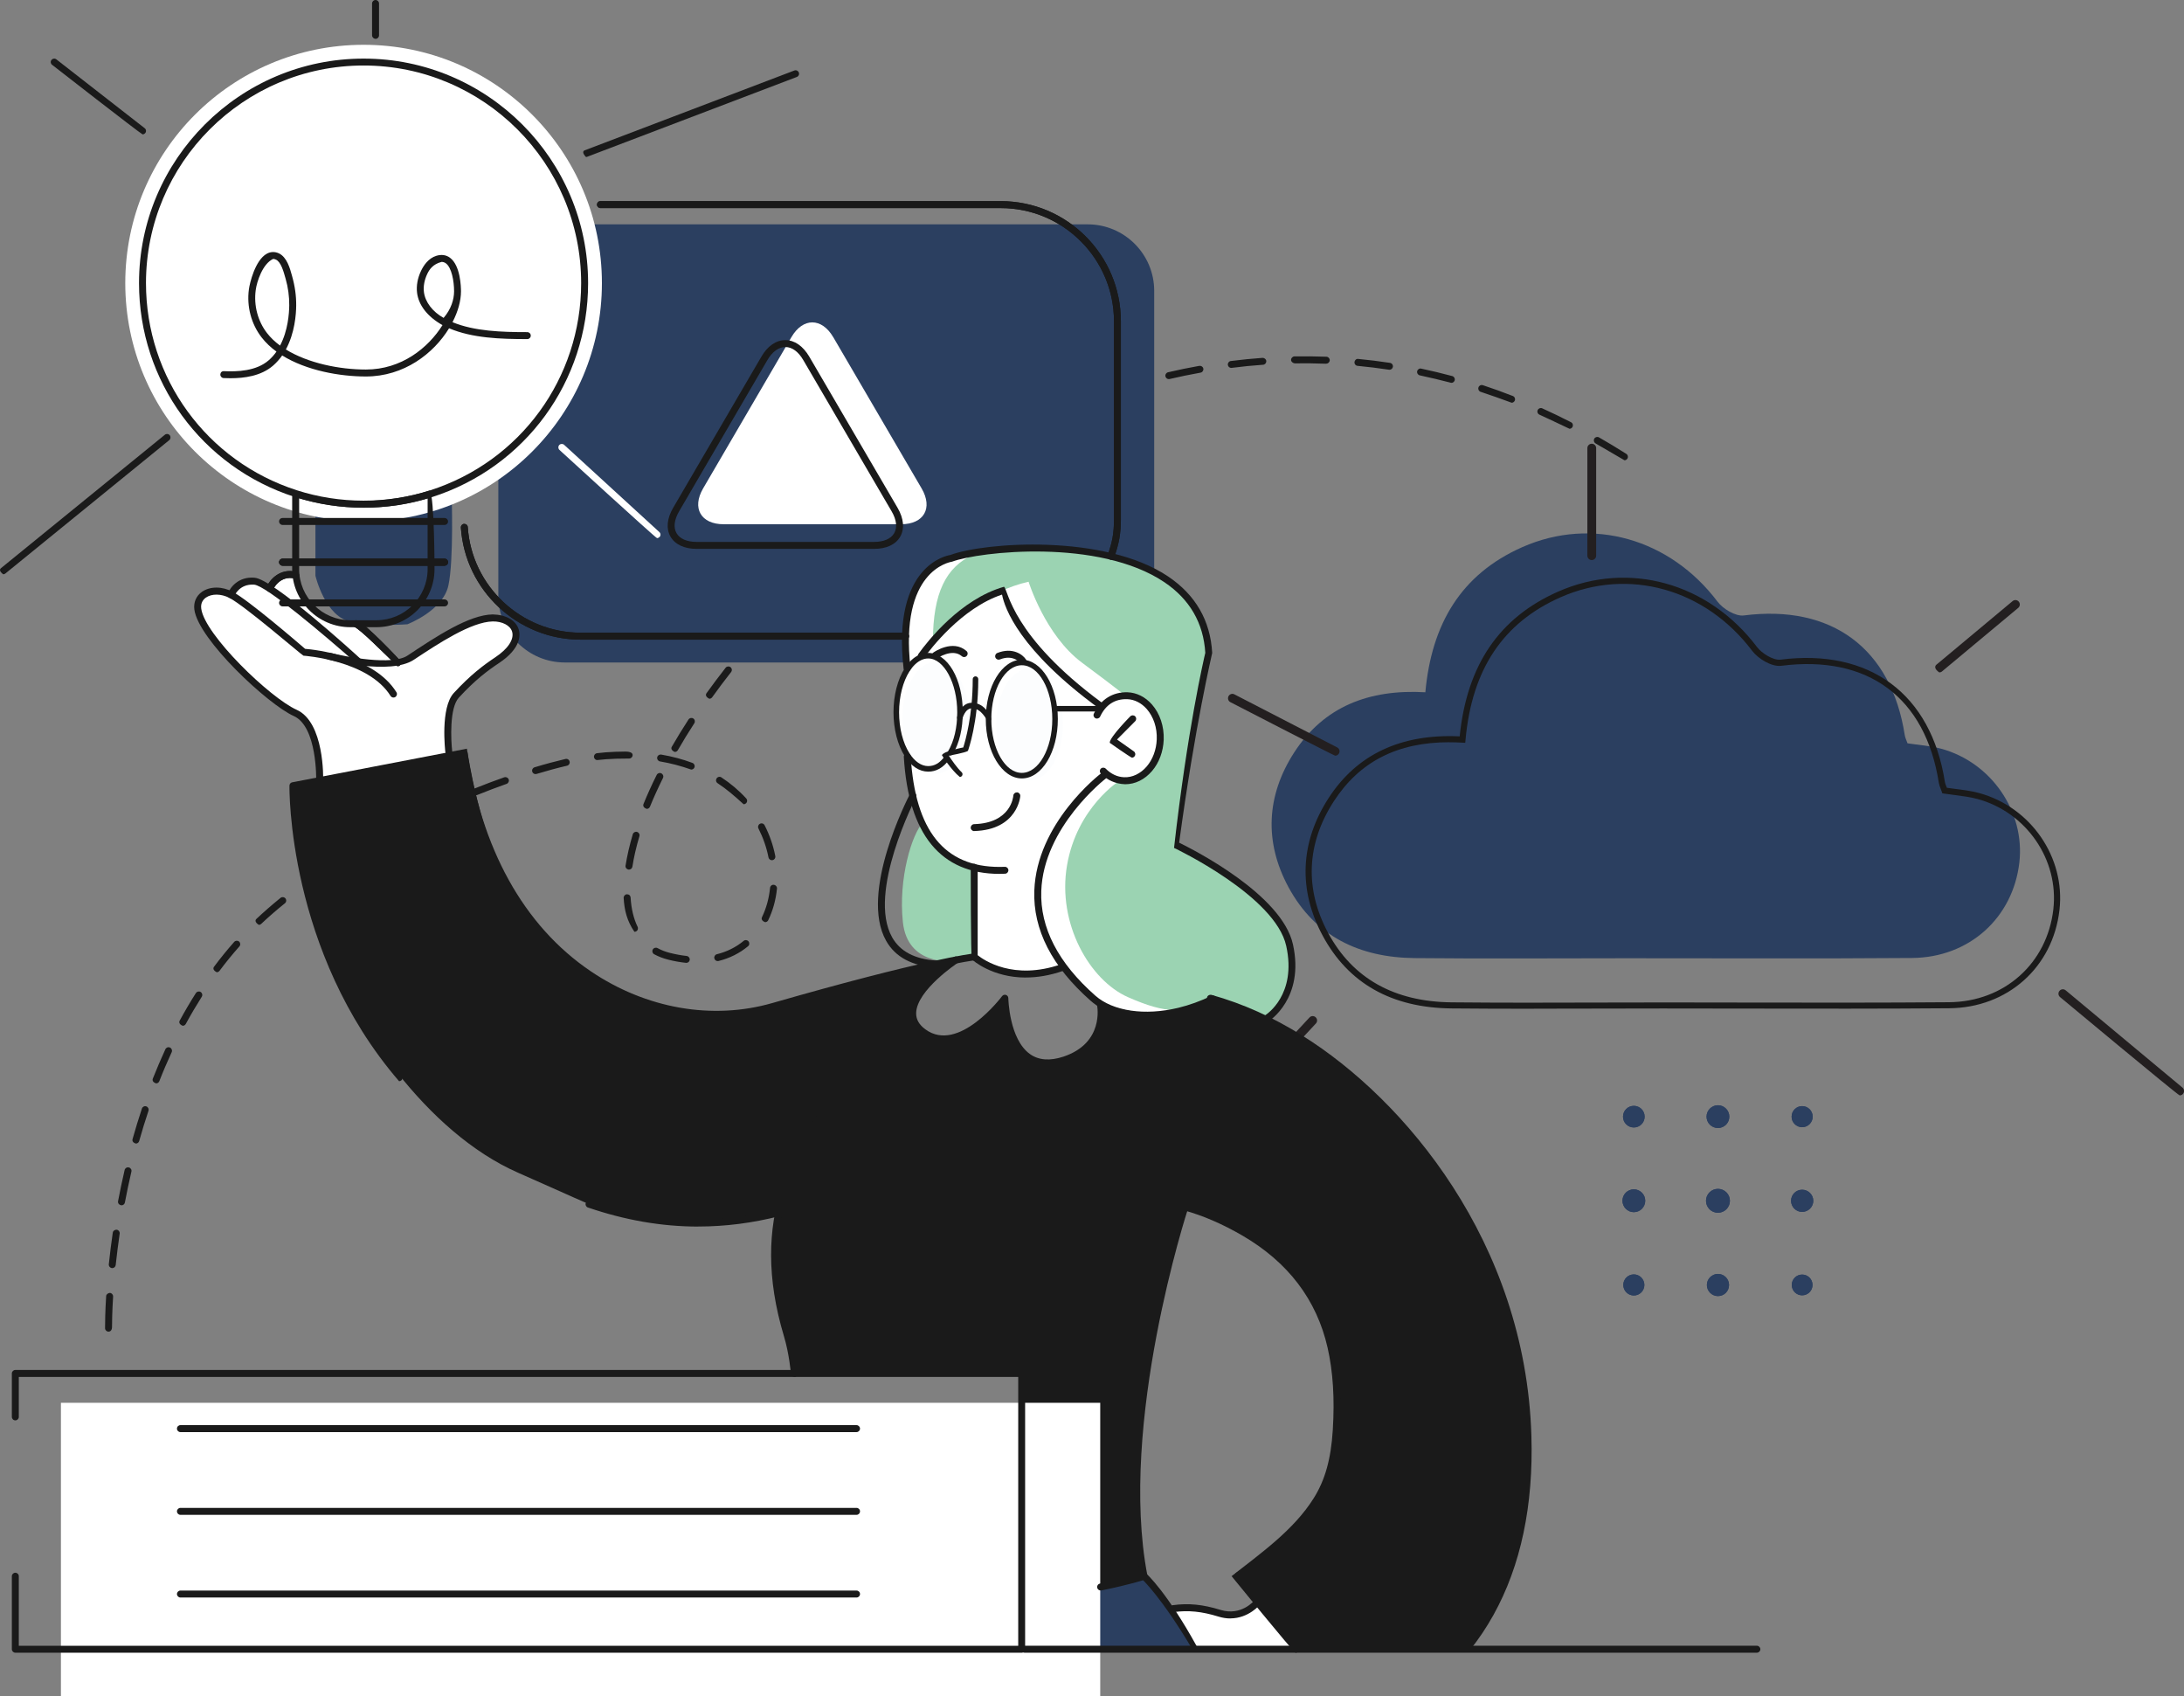 <?xml version="1.0" encoding="UTF-8"?>
<svg id="Layer_2" data-name="Layer 2" xmlns="http://www.w3.org/2000/svg" viewBox="0 0 401.85 312">
  <rect x="0" y="0" width="401.85" height="312" fill="#808080" stroke="none"/>
  <defs>
    <style>
      .cls-1 {
        fill: #fff;
      }

      .cls-2 {
        fill: #9bd3b2;
      }

      .cls-3 {
        fill: #231f20;
      }

      .cls-4 {
        fill: #1a1a1a;
      }

      .cls-5 {
        fill: #2b3f60;
      }

      .cls-6 {
        fill: #f4f9fd;
        opacity: .2;
      }
    </style>
  </defs>
  <g id="Colored">
    <g id="Woman_Idea" data-name="Woman Idea">
      <g>
        <path class="cls-5" d="m262.26,127.36c1.14-12.51,6.51-21.7,17.84-26.71,12.88-5.69,27.21-1.51,35.91,10.02,1.02,1.35,3.33,2.74,4.84,2.55,16.13-2.06,27.12,5.99,29.62,22.01.07.47.3.91.51,1.51,2.08.32,4.2.45,6.21,1,9.23,2.52,15.42,11.59,14.37,20.89-1.16,10.18-9.19,17.52-19.75,17.6-17.55.14-35.11.04-52.66.05-12.96,0-25.92.1-38.88-.03-10.06-.1-18.28-3.95-23.2-13.06-4.5-8.34-4.05-16.87,1.06-24.77,5.48-8.47,13.81-11.67,24.15-11.07Z"/>
        <path class="cls-4" d="m282.25,185.57c-5.05,0-10.14-.01-15.18-.06-11-.11-18.97-4.6-23.69-13.36-4.55-8.44-4.18-17.21,1.08-25.34,5.2-8.03,13.3-11.85,24.12-11.35,1.33-13.12,7.26-21.84,18.12-26.63,12.97-5.72,27.66-1.63,36.58,10.19.9,1.19,3.02,2.49,4.32,2.33,16.42-2.09,27.72,6.31,30.25,22.48.04.25.14.52.27.83.03.08.07.17.1.26.54.08,1.09.15,1.63.22,1.42.18,2.9.36,4.31.75,9.52,2.6,15.88,11.84,14.78,21.49-1.2,10.57-9.56,18.02-20.31,18.1-12.35.1-24.9.08-37.05.06-5.21,0-10.42-.02-15.62-.02-3.9,0-7.81,0-11.71.02-3.95,0-7.97.02-12,.02Zm-15.58-49.03c-9.56,0-16.53,3.57-21.26,10.88-5.03,7.77-5.39,16.14-1.04,24.2,4.51,8.37,12.16,12.66,22.71,12.77,9.05.09,18.26.07,27.16.04,4.15,0,8.3-.02,12.46-.02,4.96,0,9.92,0,14.87.02,12.14.02,24.69.04,37.04-.06,10.17-.08,18.06-7.12,19.2-17.11,1.04-9.11-4.96-17.83-13.96-20.28-1.34-.36-2.77-.54-4.15-.72-.67-.08-1.33-.17-1.99-.27l-.33-.05-.11-.32c-.07-.2-.14-.37-.2-.54-.14-.36-.27-.7-.33-1.06-2.46-15.73-13.03-23.58-29-21.54-1.76.22-4.23-1.28-5.36-2.77-8.6-11.4-22.76-15.35-35.23-9.84-10.6,4.68-16.32,13.26-17.5,26.24l-.05.54-.54-.03c-.81-.05-1.61-.07-2.39-.07Z"/>
        <path class="cls-3" d="m245.67,139.02c-.37-.09-19.28-9.85-19.28-9.85-.4-.2-.55-.69-.35-1.09.2-.39.69-.56,1.08-.35l18.91,9.76c.4.2.56.69.35,1.09-.14.28-.42.44-.72.44Z"/>
        <path class="cls-3" d="m356.82,123.7c-.91-.63-.86-1.15-.52-1.43l14.01-11.69c.34-.29.85-.25,1.14.1.29.34.24.86-.1,1.14l-14.02,11.69c-.15.13-.34.19-.52.19Z"/>
        <path class="cls-3" d="m401.04,201.5c-.52-.19-22-18.08-22-18.08-.34-.28-.39-.8-.1-1.14.29-.35.8-.39,1.14-.1l21.49,17.9c.34.28.39.8.1,1.14-.16.19-.39.29-.62.29Z"/>
        <path class="cls-3" d="m292.88,103.03c-.45,0-.81-.36-.81-.81v-19.78c0-.45.36-.81.81-.81s.81.36.81.81v19.78c0,.45-.36.81-.81.81Z"/>
        <path class="cls-3" d="m235.14,195.41c-.88-.52-.9-1.03-.59-1.36l6.39-6.87c.3-.33.82-.35,1.14-.04.33.3.35.82.04,1.14l-6.39,6.87c-.16.17-.37.26-.59.26Z"/>
      </g>
      <path class="cls-4" d="m19.97,244.97c-.35,0-.64-.28-.64-.64,0-.97.02-2.96.2-5.89.02-.35.34-.56.68-.6.35.02.62.33.6.68-.18,2.9-.2,4.85-.2,5.56,0,.61-.28.89-.64.89Zm.69-11.68c-.42-.04-.67-.36-.64-.71.2-1.94.45-3.9.73-5.82.05-.35.39-.57.73-.54.35.05.59.38.54.72-.28,1.91-.52,3.85-.73,5.77-.04.33-.31.57-.63.57Zm1.69-11.56c-.47-.08-.69-.41-.63-.75.37-1.93.77-3.86,1.21-5.74.08-.34.41-.56.77-.48.34.08.56.42.48.76-.43,1.87-.84,3.78-1.2,5.69-.06.31-.33.52-.63.52Zm2.65-11.37c-.51-.12-.71-.47-.61-.81.53-1.88,1.11-3.77,1.72-5.62.11-.33.48-.52.81-.4.33.11.51.47.4.81-.61,1.82-1.18,3.69-1.71,5.56-.08.28-.33.47-.61.47Zm3.71-11.07c-.56-.17-.72-.54-.59-.87.73-1.83,1.5-3.65,2.31-5.4.15-.32.52-.47.85-.31.32.15.46.53.31.85-.8,1.73-1.57,3.52-2.28,5.34-.1.25-.34.4-.59.4Zm4.91-10.59c-.61-.24-.73-.63-.56-.94.94-1.73,1.94-3.44,2.98-5.07.19-.3.59-.39.88-.2.3.19.39.58.2.88-1.02,1.61-2.01,3.29-2.94,5-.12.21-.33.33-.56.33Zm6.27-9.84c-.67-.34-.72-.74-.51-1.02,1.18-1.58,2.43-3.12,3.71-4.57.24-.26.64-.29.9-.06.26.24.29.64.05.9-1.26,1.42-2.49,2.93-3.65,4.48-.13.17-.32.26-.51.26Zm86.38-1.73c-1.12-.12-2.21-.31-3.31-.59-.94-.24-1.81-.57-2.6-1-.31-.17-.42-.56-.25-.87.17-.31.56-.42.87-.26.69.38,1.47.68,2.3.89,1.04.26,2.07.45,3.06.56.35.04.6.35.57.7-.03.33-.31.57-.63.57Zm5.79-.33c-.29,0-.55-.19-.62-.49-.09-.34.12-.69.46-.77,1.85-.46,3.51-1.28,4.92-2.45.27-.23.67-.19.9.08.22.27.19.68-.08.9-1.56,1.29-3.39,2.21-5.42,2.71-.05.01-.11.02-.15.02Zm-15.32-5.37c-1.38-2.01-1.86-3.99-1.99-6.24-.02-.35.25-.66.6-.68.4,0,.66.25.68.6.12,2.08.56,3.9,1.29,5.39.15.32.02.7-.3.85-.09.04-.18.06-.28.06Zm-69.12-1.29c-.71-.46-.7-.86-.44-1.1,1.35-1.27,2.84-2.57,4.44-3.87.28-.22.68-.17.9.1.22.27.18.68-.1.9-1.58,1.27-3.05,2.55-4.37,3.8-.12.11-.28.17-.44.17Zm93.16-.5c-.6-.22-.73-.6-.58-.91.79-1.64,1.29-3.45,1.49-5.39.03-.35.34-.63.7-.57.35.04.61.35.57.7-.21,2.08-.75,4.04-1.61,5.81-.11.23-.34.36-.58.36Zm-84.1-6.86c-.73-.56-.66-.95-.37-1.16,1.54-1.09,3.17-2.19,4.87-3.28.3-.19.69-.11.88.19.19.3.1.69-.19.88-1.68,1.07-3.3,2.16-4.82,3.24-.11.08-.24.12-.37.12Zm59.05-2.8c-.45-.06-.69-.39-.63-.74.29-1.82.73-3.76,1.33-5.77.1-.34.46-.53.79-.43.34.1.53.45.43.79-.58,1.95-1.02,3.84-1.29,5.6-.05.31-.32.54-.63.54Zm26.3-1.74c-.3,0-.57-.21-.63-.51-.36-1.84-.99-3.63-1.85-5.33-.16-.31-.04-.7.28-.86.31-.17.7-.04.86.28.92,1.8,1.58,3.7,1.96,5.66.07.35-.16.68-.5.75-.04,0-.08.01-.12.01Zm-75.51-1.75c-.73-.62-.62-1.01-.32-1.19,1.63-.94,3.36-1.9,5.13-2.84.31-.16.7-.05.86.27.16.31.04.7-.26.86-1.76.94-3.47,1.88-5.09,2.82-.1.06-.21.09-.32.09Zm10.32-5.47c-.73-.68-.6-1.06-.28-1.21,1.78-.86,3.56-1.69,5.32-2.47.32-.13.7,0,.84.33.14.32,0,.7-.32.84-1.75.78-3.52,1.59-5.28,2.45-.09.04-.18.06-.28.06Zm42.15-2.23c-.57-.18-.72-.55-.59-.88.71-1.75,1.53-3.56,2.43-5.36.16-.31.54-.45.86-.28.32.16.45.54.29.86-.88,1.78-1.69,3.55-2.39,5.27-.1.25-.34.4-.59.4Zm17.83-.84c-1.73-1.59-3.18-2.82-4.78-3.87-.3-.19-.38-.59-.18-.89.19-.3.6-.38.88-.18,1.69,1.11,3.23,2.41,4.56,3.87.24.26.22.66-.04.9-.12.11-.28.17-.43.17Zm-49.29-1.66c-.72-.73-.56-1.1-.24-1.23,1.88-.75,3.72-1.45,5.49-2.07.33-.11.7.06.82.39.12.33-.06.7-.39.82-1.75.62-3.58,1.31-5.44,2.06-.08.03-.16.04-.24.04Zm11.01-3.89c-.28,0-.53-.18-.61-.45-.1-.34.09-.69.43-.8,1.98-.6,3.89-1.11,5.68-1.53.35-.09.69.13.77.48.08.34-.13.68-.48.76-1.77.41-3.65.92-5.6,1.51-.06.02-.12.03-.18.03Zm28.64-.83c-1.93-.68-3.79-1.17-5.74-1.5-.35-.06-.58-.39-.52-.74.06-.35.39-.57.74-.52,2.03.35,3.96.86,5.74,1.53.33.12.5.49.38.82-.1.26-.34.41-.6.41Zm-17.26-1.74c-.32,0-.59-.24-.63-.56-.04-.35.21-.67.56-.71.54-.07,1.05-.12,1.55-.16,1.24-.09,2.45-.14,3.6-.14,1.12,0,1.4.3,1.4.65,0,.35-.29.63-.64.63-1.87,0-3.04.04-4.26.13-.48.03-.97.08-1.49.14-.03,0-.05,0-.08,0Zm14.24-1.5c-.62-.26-.73-.65-.55-.96.95-1.65,1.99-3.34,3.07-5.01.19-.29.58-.38.88-.19.3.19.38.59.19.88-1.07,1.65-2.09,3.31-3.03,4.95-.12.21-.33.32-.55.32Zm6.35-9.79c-.66-.33-.72-.72-.52-1.01,1.1-1.54,2.29-3.11,3.52-4.69.22-.28.62-.32.9-.11.28.22.33.62.11.9-1.22,1.56-2.4,3.12-3.49,4.65-.13.17-.32.26-.52.26Zm7.21-9.18c-.68-.38-.71-.79-.49-1.05,1.26-1.47,2.56-2.95,3.89-4.39.24-.26.64-.27.9-.04.26.24.28.64.04.9-1.31,1.43-2.61,2.89-3.86,4.35-.13.15-.31.22-.49.22Zm7.9-8.6c-.7-.43-.7-.84-.45-1.09,1.35-1.37,2.75-2.73,4.18-4.1.26-.24.66-.23.9.03.24.26.23.66-.02.9-1.43,1.35-2.81,2.71-4.16,4.07-.13.13-.29.19-.45.19Zm8.48-8.03c-.71-.48-.69-.88-.42-1.12,1.44-1.28,2.93-2.55,4.44-3.81.27-.23.67-.19.9.08.23.27.19.67-.08.9-1.51,1.26-2.98,2.52-4.42,3.79-.12.11-.27.16-.42.16Zm8.98-7.46c-.72-.52-.67-.93-.39-1.14,1.52-1.19,3.08-2.36,4.67-3.53.28-.22.69-.15.89.14.21.29.15.69-.14.89-1.58,1.16-3.13,2.33-4.64,3.5-.12.09-.26.14-.39.14Zm9.42-6.89c-.73-.57-.65-.97-.36-1.17,1.59-1.08,3.25-2.14,4.94-3.17.29-.19.7-.09.88.21.19.3.09.69-.21.88-1.67,1.02-3.32,2.08-4.89,3.14-.11.07-.24.11-.36.11Zm126.4-3.71c-2-1.15-3.68-2.16-5.32-3.1-.3-.17-.41-.56-.24-.87.17-.31.57-.41.87-.24,1.66.95,3.35,1.97,5.02,3.03.3.19.39.58.2.88-.12.19-.33.3-.54.3Zm-116.43-2.36c-.73-.64-.62-1.03-.31-1.2,1.72-.94,3.47-1.86,5.2-2.71.32-.15.7-.03.86.29.16.32.03.7-.29.86-1.72.85-3.45,1.75-5.15,2.68-.1.06-.2.08-.31.08Zm106.3-3.44c-2.04-.96-3.8-1.81-5.52-2.59-.32-.14-.47-.52-.32-.84.15-.32.52-.47.84-.32,1.74.79,3.52,1.64,5.29,2.55.32.16.44.54.28.86-.11.22-.34.35-.57.35Zm-95.83-1.73c-.73-.7-.58-1.08-.26-1.22,1.79-.79,3.62-1.54,5.43-2.24.32-.12.69.04.83.37.13.33-.04.7-.37.83-1.79.69-3.6,1.44-5.37,2.22-.09.04-.17.05-.26.05Zm85.19-3.06c-2.06-.75-3.9-1.41-5.69-2-.34-.11-.52-.47-.41-.81.11-.33.46-.53.81-.41,1.81.6,3.67,1.26,5.52,1.99.33.13.49.5.36.83-.1.25-.34.41-.59.41Zm-74.3-1.16c-.27,0-.51-.17-.61-.43-.11-.34.07-.7.4-.81,1.89-.63,3.77-1.22,5.6-1.73.36-.11.69.1.79.44.09.34-.1.69-.44.79-1.82.51-3.68,1.08-5.55,1.71-.07.02-.13.03-.2.03Zm63.22-2.49c-2.04-.52-3.93-.98-5.81-1.38-.34-.07-.56-.41-.49-.75.07-.34.42-.58.75-.49,1.89.4,3.81.86,5.71,1.37.34.09.54.44.45.78-.08.28-.33.47-.62.47Zm-51.99-.69c-.29,0-.55-.2-.62-.49-.08-.34.14-.69.48-.77,1.9-.44,3.83-.84,5.75-1.18.34-.05.68.17.74.51.06.35-.17.68-.51.74-1.89.34-3.81.73-5.69,1.17-.05,0-.1.02-.14.02Zm40.58-1.72c-2-.3-3.94-.54-5.85-.72-.35-.03-.6-.34-.57-.7.04-.35.34-.63.7-.57,1.93.18,3.9.43,5.83.72.35.05.59.38.54.73-.05.31-.32.54-.63.54Zm-29.09-.34c-.32,0-.59-.24-.63-.56-.04-.35.2-.67.55-.71,1.96-.25,3.92-.44,5.84-.58.33,0,.66.24.68.59.02.35-.24.66-.59.68-1.89.13-3.84.32-5.77.57-.03,0-.05,0-.08,0Zm17.47-.77c-1.98-.08-3.9-.09-5.82-.07-.32-.06-.64-.28-.65-.63,0-.35.28-.64.63-.65,1.94-.03,3.89-.01,5.87.06.35.01.63.31.62.66-.02.34-.3.61-.64.61Z"/>
      <path class="cls-5" d="m103.92,41.27h96.21c6.75,0,12.24,5.48,12.24,12.24v56.12c0,6.75-5.48,12.24-12.24,12.24h-96.2c-6.75,0-12.24-5.48-12.24-12.24v-56.12c0-6.75,5.48-12.24,12.24-12.24Z"/>
      <path class="cls-5" d="m58.04,90.96v14.95s1.77,7.68,6.7,8.53c4.93.84,10.22.4,10.22.4,0,0,6.52-2.47,7.54-7.12,1.02-4.66.6-16.81.6-16.81l-25.06-.32v.38Z"/>
      <path class="cls-1" d="m215.24,295.94s1.89-.43,4.17-.13c2.28.3,8.63,3.75,11.94-1.03l6.85,8.42h-18.55l-4.41-7.26Z"/>
      <path class="cls-1" d="m203.34,142.43s1.91,1.64,5.09,1.13c3.17-.51,5.31-4.57,5.05-8.08-.25-3.51-2.56-7.74-6.05-7.5-3.49.24-5.06,1.81-5.06,1.81,0,0-15.49-10.9-17.77-21.25,0,0-9.35,3.18-14.89,11.82l-2.81,2.58s-4.21,7.89,0,15.89c0,0-.5,17.34,12.35,20.92l-.22,16.29s6.04,5.58,16.4,1.95c0,0-5.16-8.15-4.34-15.92,1.17-11.13,12.25-19.66,12.25-19.66Z"/>
      <path class="cls-1" d="m72.99,121.77l-6.97-7.03s-6.67.9-9.28-3.61-2.35-5.32-2.35-5.32c0,0-3.63-.49-4.58,2.06-.21.39-2.72-1.77-4.48-.86-1.76.91-2.82,2.41-2.82,2.41,0,0-2.89-1.52-4.9-.09-2,1.42-1.2,4.64,1.26,7.7,2.46,3.06,8.31,9.56,12.72,12.48l2.29,1.43s2.97,1.1,3.79,4.59c.82,3.49.92,7.77.92,7.77l24.27-4.34s-.92-4.75-.15-8.14c.77-3.39,4.92-6.7,7.22-8.3,2.3-1.61,5.97-4,4.47-7.33-1.5-3.34-7.88-.44-12.06,1.53-4.18,1.97-7.89,5.7-9.35,5.06Z"/>
      <path class="cls-5" d="m188.48,294.07s19.09-2.52,22-4.11c0,0,6.53,7.61,9.16,13.23l-31.16.2v-9.32Z"/>
      <path class="cls-1" d="m169.34,120.71s7.9-10.56,15.26-12.16c0,0,2.74,9.25,9.53,14.3,6.79,5.05,8.24,6.95,8.24,6.95,0,0,2.39-2.16,4.68-1.82,2.3.35,7.43,2.51,6.18,9.13-1.25,6.63-5.02,6.61-6.18,6.46-1.16-.16-3.4-1.13-3.4-1.13,0,0-10.44,6.97-12.27,17.69-1.84,10.72,4.18,21.16,11.22,24.25,7.04,3.1,15.37,2.22,20.12-.74l10.51,4.03s3.94-5.72,4.25-11.08c.31-5.36-4.68-11.26-8.38-13.34-3.7-2.08-12.72-6.63-12.93-7.61-.22-.98,1.02-8.5,2.96-18.89,1.94-10.39,3.56-17.03,3.56-17.03,0,0-.57-11.52-13.68-15.98-13.11-4.45-29.66-3.08-34.8-.81-5.14,2.28-8.39,7.66-7.31,19.45l2.44-1.67Z"/>
      <path class="cls-2" d="m175.08,114.42s6.82-5.81,14.18-7.4c0,0,3.04,9.84,9.83,14.89,6.8,5.05,7.96,6.07,7.96,6.07,0,0,1.82-.46,3.53,1.12,1.17,1.08,3.4,2.19,2.92,7.98-.32,3.9-3.45,5.61-5.08,6.49-1.03.56-2.37,0-2.37,0,0,0-7.88,4.9-9.72,15.62-1.84,10.72,4.18,21.15,11.22,24.25,7.04,3.1,10.59,3.16,15.34.2l10.2,3.69s4.62-2.88,4.62-10c0-5.37-4.66-10.99-9.77-14.9-3.37-2.57-11.4-6.31-11.62-7.29-.22-.98.86-8,2.8-18.39,1.94-10.39,3.43-16.6,3.43-16.6,0,0-.61-12.28-11.37-15.71-13.19-4.2-26.88-4.72-32.02-2.44-5.14,2.28-7.47,7.09-7.51,15.92l3.43-3.49Z"/>
      <path class="cls-2" d="m169.87,151.26s.61,4.73,9.38,8.3l-.22,16.22-3.93.99s-8.09.94-8.97-7.11c-.87-8.05,1.67-16.33,3.74-18.4Z"/>
      <path class="cls-4" d="m238.2,303.19l31.43.2s6.35-5.98,9.29-18.24c2.94-12.27,3.41-25.88-.57-40.39-3.99-14.51-10.81-27.74-25.13-42.76-14.31-15.02-30.04-18.37-30.04-18.37,0,0-5.11,3.45-11.74,3.1-6.63-.35-8.58-2.12-8.58-2.12,0,0,.03,9.64-7.43,10.52-7.46.87-9.28-2.94-10.02-7.46-.74-4.52-.51-3.83-.51-3.83,0,0-7.12,9.74-13.66,6.81-6.54-2.94-2.17-7.69-1.48-8.52.68-.84,6.13-5.55,6.13-5.55,0,0-18.29,4.16-23.91,5.59-5.62,1.43-19.72,7.56-32.51,2.44-12.79-5.13-20.04-10.93-25.68-21.18-5.64-10.25-7.77-25.08-7.77-25.08l-32.13,6.18s-.29,14.65,5.44,29.09c5.73,14.44,18.91,34.61,36.03,42.13,17.13,7.52,18.65,8.99,28.65,8.99s19.12-1.58,19.12-1.58c0,0-1.45,7.65.03,15.23,1.49,7.59,2.96,13.86,2.96,13.86l42.11.4.24,41.41s16.16-2.08,22.25-4.11c0,0-3.37-13.82-1.25-27.62,2.12-13.8,8.52-40.48,8.52-40.48,0,0,12.52,4.1,19.46,11.58,6.74,7.25,9.83,19.22,8.42,30.7-1.66,13.47-8.26,18.97-18.55,25.28l10.87,13.78Z"/>
      <path class="cls-1" d="m153.31,62.02c-2.12-3.62-5.58-3.62-7.69,0l-16.25,27.83c-2.11,3.62-.41,6.59,3.78,6.59h32.65c4.19,0,5.89-2.96,3.78-6.58l-16.26-27.83Z"/>
      <path class="cls-1" d="m110.75,52.08c0,24.22-19.63,43.85-43.85,43.85s-43.85-19.63-43.85-43.85S42.68,8.24,66.9,8.24s43.85,19.63,43.85,43.85Z"/>
      <path class="cls-6" d="m195.58,133.28c0,5.68-2.75,10.28-6.14,10.28s-6.15-4.6-6.15-10.28,2.75-10.28,6.15-10.28,6.14,4.6,6.14,10.28Z"/>
      <path class="cls-6" d="m178.33,132.05c0,2.4-.49,4.62-1.32,6.37l-2.9.35,1.44,1.89c-.97,1.06-2.12,1.67-3.36,1.67-3.39,0-6.14-4.6-6.14-10.28s2.75-10.28,6.14-10.28,6.15,4.61,6.15,10.28Z"/>
      <rect class="cls-1" x="11.21" y="258.06" width="191.23" height="53.94"/>
      <g>
        <path class="cls-4" d="m166.62,117.67h-59.77c-11.59,0-21.28-9.05-22.05-20.62-.02-.35.24-.66.59-.68.39,0,.66.25.68.59.73,10.9,9.86,19.43,20.78,19.43h59.77c.35,0,.64.29.64.64s-.29.64-.64.64Z"/>
        <path class="cls-4" d="m204.4,102.97c-.55-.16-.72-.53-.6-.86.86-2.31,1.17-4.08,1.17-6.55v-36.45c0-11.48-9.34-20.83-20.83-20.83h-73.66c-.35,0-.64-.29-.64-.64s.28-.64.64-.64h73.66c12.19,0,22.1,9.92,22.1,22.1v36.45c0,2.6-.35,4.56-1.25,6.99-.1.26-.34.42-.6.42Z"/>
        <path class="cls-4" d="m160.83,100.97h-32.65c-2.27,0-3.97-.8-4.81-2.25-.83-1.45-.66-3.33.48-5.29l16.25-27.83c1.14-1.96,2.7-3.03,4.4-3.03s3.25,1.08,4.4,3.03l16.26,27.83c1.14,1.96,1.31,3.84.48,5.29-.83,1.46-2.54,2.25-4.81,2.25Zm-16.33-37.13c-1.22,0-2.39.85-3.3,2.4l-16.25,27.83c-.9,1.55-1.07,2.97-.47,4.01.6,1.04,1.91,1.61,3.7,1.61h32.65c1.79,0,3.1-.57,3.7-1.61.6-1.04.43-2.47-.47-4.01l-16.26-27.83c-.9-1.55-2.07-2.4-3.29-2.4Z"/>
        <path class="cls-4" d="m208.27,139.38c-.37-.12-4.08-2.73-4.08-2.73-.09-.97,3.78-4.87,3.78-4.87.25-.25.65-.25.9,0,.25.25.25.65,0,.9l-3.34,3.36,3.09,2.18c.29.2.36.6.15.89-.12.18-.32.27-.52.27Z"/>
        <path class="cls-4" d="m188.24,122.3c-.58-.36-1.72-1.99-4.26-.99-.34.13-.7-.04-.83-.36-.13-.33.03-.7.36-.83,2.82-1.11,4.68.3,5.26,1.19.19.3.11.69-.19.88-.11.07-.23.1-.35.1Z"/>
        <path class="cls-4" d="m176.61,142.94c-1.62-1.31-3.23-3.91-3.3-4.02.35-.77,3.93-1.42,3.93-1.42.37-1.16,1.74-5.87,1.74-12.57,0-.28.23-.51.51-.51s.51.23.51.51c0,7.9-1.82,12.98-1.9,13.2-.39.33-3.52.89-3.52.89.55.84,1.56,2.29,2.36,3.03.21.19.22.51.03.72-.1.11-.24.17-.38.17Z"/>
        <path class="cls-4" d="m172.09,121.21c-.73-.56-.66-.96-.37-1.16.14-.1,3.58-2.49,6.1-.3.27.23.3.64.06.9-.23.27-.63.3-.9.07-1.77-1.53-4.5.36-4.53.37-.11.08-.24.12-.37.12Z"/>
        <path class="cls-4" d="m183.95,160.76c-10.86,0-16.8-7.24-17.65-21.54-.02-.35.25-.66.6-.68.39,0,.65.25.67.6.82,13.68,6.17,20.34,16.37,20.34.31,0,.62,0,.94-.02.35-.02.65.26.66.61.01.35-.26.65-.62.66-.33.01-.65.02-.97.02Z"/>
        <path class="cls-4" d="m202.37,130.43c-14.86-10.82-17.52-18.59-18-21.05-7.47,2.48-13.24,10.1-14.34,11.64-.21.29-.6.35-.89.15-.29-.21-.35-.6-.14-.89,1.66-2.32,7.72-10.07,15.74-12.34.81.68,1.33,9.01,18.03,21.35.28.21.34.61.13.89-.13.17-.32.26-.51.26Z"/>
        <path class="cls-4" d="m207.03,144.27c-1.82-.07-3.29-.75-4.48-1.97-.25-.25-.24-.66,0-.9.25-.25.65-.24.9,0,.96.98,2.13,1.53,3.38,1.58,1.5.07,3.01-.64,4.16-1.98,1.12-1.31,1.77-3.08,1.85-4.97.09-2.13-.59-4.17-1.84-5.6-.99-1.12-2.26-1.76-3.59-1.81-2.27-.07-3.96,1.02-4.99,3.21-.15.31-.54.45-.85.3-.32-.15-.46-.53-.3-.85,1.25-2.65,3.49-4,6.19-3.93,1.68.06,3.28.86,4.5,2.25,1.47,1.67,2.25,4.03,2.16,6.49-.09,2.18-.85,4.23-2.15,5.75-1.35,1.57-3.09,2.43-4.94,2.43Z"/>
        <path class="cls-4" d="m233.11,187.96c-.73-.6-.64-1-.34-1.18.24-.15,5.88-3.77,3.89-12.78-2.02-9.18-20.46-17.94-20.64-18.02,2.46-21.76,5.46-34.66,5.75-35.88-.33-5.49-2.87-9.86-7.53-13-12.05-8.11-34.05-5.64-39.07-3.77-.52.09-9.68,1.68-7.64,19.55.04.35-.21.67-.56.71-.31.05-.67-.21-.71-.56-2.19-19.18,8.15-20.87,8.59-20.93,6.3-2.36,28.36-3.94,40.09,3.95,5.04,3.39,7.77,8.12,8.1,14.07-.05.32-3.15,13.24-6.08,34.9,2.85,1.39,18.93,9.6,20.94,18.71,2.19,9.93-4.4,14.1-4.47,14.14-.11.07-.22.09-.34.09Z"/>
        <path class="cls-4" d="m170.77,141.95c-1.61,0-3.14-1.01-4.3-2.84-1.31-2.05-2.07-5-2.07-8.09s.76-6.06,2.09-8.11c.73-1.14,1.63-1.98,2.59-2.42.55-.25,1.12-.38,1.7-.38,3.57,0,6.37,4.8,6.37,10.92,0,3-.63,5.66-1.82,7.69-.15.24-.46.32-.7.18-.24-.14-.32-.46-.18-.7,1.1-1.87,1.68-4.35,1.68-7.17,0-5.36-2.45-9.9-5.34-9.9-.43,0-.86.1-1.27.29-.78.36-1.53,1.07-2.16,2.05-1.22,1.9-1.93,4.65-1.93,7.56s.7,5.65,1.91,7.54c.97,1.53,2.19,2.36,3.44,2.36,1.18,0,2.13-.56,3.02-1.76.17-.23.49-.28.71-.11.23.17.28.49.11.71-1.08,1.46-2.33,2.18-3.84,2.18Z"/>
        <path class="cls-4" d="m238.36,304.03c-.49-.24-11.75-14.08-11.75-14.08,5.49-4.3,11.44-8.51,15.09-14.31,2.11-3.35,3.2-7.24,3.53-12.59.36-5.79.04-10.74-.96-15.14-2-8.79-7.26-15.71-15.63-20.59-3.67-2.14-7.31-3.71-10.8-4.67-.34-.09-.54-.44-.44-.78.09-.34.43-.55.79-.44,3.6.99,7.33,2.6,11.1,4.8,8.69,5.06,14.15,12.27,16.24,21.41,1.03,4.51,1.35,9.58.99,15.49-.34,5.58-1.49,9.65-3.72,13.2-3.65,5.79-9.43,10.01-14.73,13.38l10.8,13.28c.22.27.18.68-.09.9-.12.1-.26.15-.4.15Z"/>
        <path class="cls-4" d="m269.95,303.83c-.67-.36-.72-.76-.5-1.04,1.56-1.94,2.98-4.06,4.22-6.3,4.92-8.84,7.21-19.74,6.83-32.39-1.09-35.07-23.04-60.97-41.51-72.49-5.32-3.32-10.7-5.76-15.99-7.24-.8-.23-.99-.58-.9-.92.1-.34.46-.51.79-.44,5.86,1.64,11.35,4.13,16.77,7.52,18.74,11.69,41.01,37.96,42.11,73.53.4,12.88-1.95,24-6.99,33.05-1.28,2.3-2.74,4.48-4.35,6.48-.13.16-.31.24-.5.24Z"/>
        <path class="cls-4" d="m210.99,187.37c-4.19,0-7.88-1.12-10.29-3.25-7.15-6.29-10.64-13.11-10.39-20.26.43-12.42,11.9-21.31,12.39-21.68.28-.21.68-.16.9.12.21.28.16.68-.12.9-.11.09-11.48,8.9-11.89,20.72-.24,6.75,3.12,13.23,9.96,19.25,3.24,2.85,9.08,3.71,15.24,2.23,2.06-.5,4.11-1.24,6.11-2.2.31-.15.7-.02.85.3.15.32.02.7-.3.85-2.08,1-4.22,1.77-6.36,2.28-2.09.5-4.14.74-6.09.74Z"/>
        <path class="cls-4" d="m188.75,179.83c-6.19,0-9.74-3.16-9.93-3.34-.21-.47-.21-16.94-.21-16.94,0-.35.29-.64.64-.64s.64.28.64.64v16.17c1.12.9,6.59,4.7,15.34,1.67.32-.11.7.06.81.39.11.33-.06.7-.39.81-2.56.89-4.87,1.23-6.89,1.23Z"/>
        <path class="cls-4" d="m202.51,292.58c-.3,0-.56-.21-.63-.51-.07-.34.15-.68.5-.75,3.85-.79,6.34-1.48,7.37-1.79-5.17-28.31,7.52-67.29,7.65-67.68.11-.34.47-.52.81-.41.34.11.52.47.41.81-.13.39-12.89,39.58-7.5,67.6.06.32-.12.63-.42.73-.11.04-2.81.93-8.05,2-.04,0-.08.01-.13.01Z"/>
        <path class="cls-4" d="m128.48,225.64c-6.73,0-13.46-1.17-20.31-3.51-.33-.11-.51-.48-.4-.81.11-.33.47-.52.81-.4,11.69,3.99,23,4.5,34.58,1.56.34-.1.69.12.78.46.09.34-.12.69-.46.77-5.03,1.28-10.01,1.92-14.99,1.92Z"/>
        <path class="cls-4" d="m73.43,198.9c-20.6-23.87-20.18-54.07-20.17-54.38,0-.3.22-.56.52-.61l32.13-6.18c2.56,18.21,10.38,32.55,22.77,40.93,10.2,6.9,22.38,9.03,33.42,5.86,28.23-8.11,36.73-9.08,37.08-9.12.34-.06.66.21.7.57.04.35-.21.66-.57.7-.08,0-8.79,1.02-36.87,9.08-11.42,3.26-23.98,1.08-34.49-6.03-12.55-8.48-20.52-22.88-22.49-40.6l-30.93,5.95c.04,4.05,1.02,31.2,19.38,52.78.23.27.2.67-.07.9-.12.1-.27.15-.41.15Z"/>
        <path class="cls-4" d="m226.38,297.73c-.68,0-1.4-.1-2.18-.34-3.08-.95-5.55-1.2-8.24-.83-.38.03-.67-.2-.72-.55-.05-.35.2-.67.55-.72,2.9-.4,5.52-.14,8.79.87,3.82,1.17,6.18-1.68,6.27-1.8.22-.28.62-.32.9-.1.28.22.32.62.1.9-.02.03-2.08,2.56-5.47,2.56Z"/>
        <path class="cls-4" d="m188.01,143.2c-3.66,0-6.63-4.9-6.63-10.92s2.98-10.92,6.63-10.92,6.63,4.9,6.63,10.92-2.91,10.92-6.63,10.92Zm0-20.82c-3.09,0-5.61,4.44-5.61,9.9s2.52,9.9,5.61,9.9,5.61-4.44,5.61-9.9-2.51-9.9-5.61-9.9Z"/>
        <path class="cls-4" d="m181.89,132.78c-.51-.43-1.25-2.47-3.07-2.47-1.25,0-1.71,1.83-1.72,1.85-.07.27-.32.44-.62.38-.27-.07-.44-.34-.38-.62.03-.11.65-2.62,2.69-2.64,2.58,0,3.53,2.71,3.57,2.83.09.26-.05.56-.32.65-.06.02-.11.03-.17.03Z"/>
        <path class="cls-4" d="m202.16,130.89h-7.72c-.28,0-.51-.23-.51-.51s.23-.51.51-.51h7.72c.28,0,.51.23.51.51s-.23.51-.51.51Z"/>
        <path class="cls-4" d="m146.17,253.29c-.33,0-.61-.25-.64-.58,0-.04-.31-3.66-1.29-6.91-6.51-21.72,1.51-34.94,11.04-47.67.21-.28.61-.34.89-.13.28.21.34.61.13.89-9.33,12.46-17.18,25.4-10.84,46.54,1.01,3.37,1.32,7.01,1.34,7.17.03.35-.23.66-.58.69-.02,0-.04,0-.05,0Z"/>
        <path class="cls-4" d="m192.76,196.18c-1.49,0-2.82-.41-3.97-1.23-3.21-2.28-4.14-7.11-4.42-9.66-2.52,2.89-9.09,9.33-14.86,5.09-1.51-1.12-2.25-2.49-2.21-4.08.14-4.88,7.91-10.03,8.24-10.25.3-.19.69-.11.88.19.19.29.11.69-.18.88-.08.05-7.55,5-7.67,9.22-.03,1.16.52,2.15,1.69,3.01,6.12,4.53,14.04-5.99,14.12-6.1.16-.22.45-.31.71-.23.26.09.44.33.44.6,0,.08.15,7.56,3.99,10.29,1.6,1.14,3.68,1.29,6.17.46,7.49-2.51,6.22-9.21,6.16-9.49-.07-.34.15-.68.5-.75.34-.06.68.16.75.5.01.08,1.54,8.1-7.01,10.96-1.19.4-2.31.6-3.35.6Z"/>
        <path class="cls-4" d="m69.26,115.38h-4.8c-5.9,0-10.7-4.8-10.7-10.69v-13.15c0-.27,0-.53.03-.79,8.7,1.99,17.45,2,25.3-.52.86,1.31.86,14.46.86,14.46,0,5.89-4.8,10.69-10.7,10.69Zm-14.22-23.71v13.02c0,5.19,4.23,9.41,9.42,9.41h4.8c5.19,0,9.42-4.22,9.42-9.41v-13c-7.62,2.27-16.01,2.26-23.64-.03Z"/>
        <path class="cls-4" d="m66.9,93.4c-4.33,0-8.6-.67-12.67-1.98-17.13-5.51-28.65-21.32-28.65-39.33,0-22.78,18.54-41.31,41.32-41.31s41.31,18.53,41.31,41.31c0,18.05-11.54,33.87-28.73,39.36-4.04,1.3-8.28,1.95-12.58,1.95Zm0-81.35c-22.08,0-40.04,17.96-40.04,40.03,0,17.46,11.16,32.78,27.76,38.11,7.87,2.54,16.61,2.55,24.47.03,16.65-5.32,27.84-20.64,27.84-38.14,0-22.07-17.96-40.03-40.04-40.03Z"/>
        <path class="cls-4" d="m81.8,104.06h-29.81c-.35,0-.64-.29-.64-.64s.28-.64.64-.64h29.81c.35,0,.64.29.64.64s-.28.64-.64.64Z"/>
        <path class="cls-4" d="m81.8,111.55h-29.81c-.35,0-.64-.29-.64-.64s.28-.64.64-.64h29.81c.35,0,.64.28.64.64s-.28.64-.64.64Z"/>
        <path class="cls-4" d="m81.8,96.57h-29.81c-.35,0-.64-.28-.64-.64s.28-.64.64-.64h29.81c.35,0,.64.29.64.64s-.28.64-.64.64Z"/>
        <path class="cls-4" d="m81.8,104.06h-29.81c-.35,0-.64-.29-.64-.64s.28-.64.64-.64h29.81c.35,0,.64.29.64.64s-.28.64-.64.64Z"/>
        <path class="cls-4" d="m42.41,69.58c-.44,0-.87-.01-1.26-.03-.35-.01-.62-.31-.61-.66.02-.35.25-.63.67-.61,2.42.11,5.92.01,8.23-2,.55-.48,1.03-1.02,1.43-1.6-1.05-.76-1.97-1.63-2.74-2.62-1.91-2.47-2.76-5.7-2.33-8.85.14-1.08,1.13-5.35,3.3-6.54.71-.39,1.48-.4,2.22-.06,1.46.69,2.03,2.73,2.4,4.09.56,1.97.79,3.71.78,5.47-.01,1.65-.26,5.1-1.9,8.12,4.1,2.53,9.88,3.69,14.72,3.69,6.57,0,11.48-3.99,14.1-8.17-2.81-1.57-4.4-3.71-4.68-5.94-.16-1.29.09-2.69.73-4.04.48-1.01,1.36-2.32,2.81-2.77.94-.29,1.81-.17,2.51.35,1.95,1.44,2.03,5.42,2.03,6.2,0,1.73-.55,3.71-1.56,5.66,4.05,1.67,9,1.83,13.76,1.83.35,0,.64.28.64.64s-.28.64-.64.64c-4.95,0-10.1-.17-14.39-1.99-2.85,4.66-8.3,8.87-15.31,8.87-4.74,0-10.89-1.07-15.4-3.87-.46.66-1.01,1.29-1.65,1.85-2.25,1.96-5.36,2.34-7.86,2.34Zm7.83-21.94c-1.91.89-2.98,4.13-3.19,5.73-.38,2.82.38,5.7,2.08,7.9.66.85,1.47,1.62,2.4,2.3,1.46-2.74,1.67-5.9,1.69-7.42.01-1.64-.21-3.26-.65-4.81-.4-1.44-.87-3.15-1.8-3.58-.18-.09-.36-.13-.53-.13Zm31.01.54c-1.61.41-2.26,1.42-2.63,2.2-.54,1.14-.75,2.29-.62,3.34.23,1.84,1.58,3.62,3.62,4.76,1.4-1.61,1.92-3.41,1.93-4.87,0-1.95-.46-4.39-1.51-5.17-.24-.17-.49-.26-.78-.26Z"/>
        <path class="cls-4" d="m82.58,138.99c-.32,0-.59-.24-.63-.56-.04-.34-.96-8.22,1.54-10.94,3.12-3.39,5.51-5.15,7.62-6.56,2.38-1.58,3.54-3.35,3.11-4.75-.35-1.14-1.82-1.88-3.54-1.86-3.99.06-10.09,4.11-14.55,7.06-4.31,2.85-15.28.07-15.74-.06-.34-.09-.54-.43-.46-.78.09-.34.43-.56.78-.46,3.02.77,11.46,2.39,14.27.52,5.29-3.51,11.32-7.51,15.68-7.57,2.39.04,4.25,1.05,4.78,2.76.29.94.52,3.43-3.63,6.19-2.05,1.36-4.36,3.07-7.39,6.36-1.74,1.9-1.46,7.81-1.21,9.92.04.35-.21.67-.56.71-.03,0-.05,0-.08,0Z"/>
        <path class="cls-4" d="m179.25,152.89c-.34,0-.63-.27-.64-.62,0-.35.27-.65.62-.66,6.79-.19,7.21-5.05,7.22-5.26.03-.35.33-.59.68-.59.35.02.62.32.6.67,0,.07-.48,6.22-8.47,6.45h-.02Z"/>
        <path class="cls-4" d="m172.19,177.98c-4.4-.28-7.47-1.93-9.15-4.92-4.98-8.84,3.99-26.22,4.37-26.96.16-.32.55-.44.86-.27.31.16.43.55.27.86-.09.17-9.03,17.5-4.39,25.74,1.46,2.59,4.18,4.02,8.08,4.27.35.02.62.33.6.68-.02.34-.3.6-.64.6Z"/>
        <path class="cls-4" d="m219.65,303.83c-5.95-10.1-9.55-13.36-9.59-13.4-.27-.23-.29-.63-.05-.9.23-.26.64-.29.9-.06.15.14,3.78,3.4,9.3,13.4.17.31.06.7-.25.87-.1.05-.2.08-.31.08Z"/>
        <path class="cls-4" d="m58.82,144.23c-.37,0-.65-.3-.64-.66,0-.1.21-9.91-4.13-11.85-4.72-2.11-17.57-14.07-18.29-19.59-.17-1.33.34-2.51,1.4-3.26,1.48-1.03,3.71-1.04,5.66,0,2.89,1.52,11.95,9.31,13.32,10.49,1.74.14,12.64,1.3,16.8,7.98.19.3.09.69-.2.88-.3.19-.69.1-.88-.2-4.08-6.56-15.9-7.4-16.02-7.4-.48-.24-10.68-9.08-13.61-10.62-1.51-.79-3.25-.82-4.34-.07-.47.33-1.01.95-.86,2.04.62,4.79,12.64,16.4,17.55,18.6,5.12,2.29,4.9,12.61,4.88,13.05,0,.35-.29.62-.64.62Z"/>
        <path class="cls-4" d="m66.03,122.41c-6.54-5.75-17.06-14.68-19.28-14.86-2.74-.18-3.62,2.07-3.63,2.09-.12.33-.49.5-.82.38-.33-.12-.5-.49-.38-.82.41-1.11,1.95-3.19,4.93-2.92,3.39.27,17.96,13.51,19.6,15.02.26.24.28.64.04.9-.12.13-.3.21-.47.21Z"/>
        <path class="cls-4" d="m49.61,108.9c-.58-.2-.73-.57-.58-.9.57-1.3,2.47-3.56,5.52-2.81.34.08.55.43.47.77-.09.34-.44.55-.77.47-2.79-.67-4.01,1.98-4.05,2.09-.11.24-.34.38-.58.38Z"/>
        <path class="cls-4" d="m73.14,122.57c-2.83-2.74-6.77-6.71-7.94-7.25-.32-.15-.45-.53-.3-.85.15-.32.53-.46.85-.31,1.76.83,7.24,6.67,7.86,7.34.24.26.23.66-.03.9-.12.11-.28.17-.43.17Z"/>
        <path class="cls-1" d="m120.89,98.99c-.43-.17-17.95-16.22-17.95-16.22-.26-.24-.28-.64-.04-.9.24-.26.64-.27.9-.04l17.52,16.05c.26.24.28.64.04.9-.13.13-.3.21-.47.21Z"/>
        <path class="cls-4" d="m.59,105.64c-.72-.51-.68-.91-.4-1.13l30.14-24.53c.27-.22.68-.19.9.09.22.27.18.68-.09.9L.99,105.5c-.12.1-.26.15-.4.15Z"/>
        <path class="cls-4" d="m26.22,24.71c-.39-.13-16.64-12.79-16.64-12.79-.28-.21-.33-.62-.11-.89.22-.28.62-.33.9-.11l16.25,12.66c.28.21.33.62.11.89-.13.16-.31.25-.5.25Z"/>
        <path class="cls-4" d="m69.1,7.14c-.35,0-.64-.29-.64-.64V.64c0-.35.28-.64.64-.64s.64.29.64.64v5.87c0,.35-.29.64-.64.64Z"/>
        <path class="cls-4" d="m107.82,28.88c-.72-.74-.56-1.11-.23-1.23l38.57-14.68c.32-.13.7.04.82.37.13.33-.04.7-.37.82l-38.57,14.68c-.07.03-.15.04-.23.04Z"/>
        <path class="cls-4" d="m157.6,263.45H33.2c-.35,0-.64-.28-.64-.64s.29-.64.64-.64h124.4c.35,0,.64.29.64.64s-.29.64-.64.64Z"/>
        <path class="cls-4" d="m157.6,293.88H33.2c-.35,0-.64-.29-.64-.64s.29-.64.64-.64h124.4c.35,0,.64.28.64.64s-.29.64-.64.64Z"/>
        <path class="cls-4" d="m157.6,278.67H33.2c-.35,0-.64-.29-.64-.64s.29-.64.64-.64h124.4c.35,0,.64.28.64.64s-.29.64-.64.64Z"/>
        <path class="cls-4" d="m187.98,304.03H2.82c-.35,0-.64-.29-.64-.64v-13.43c0-.35.29-.64.64-.64s.64.28.64.64v12.8h183.89v-49.46H3.46v7.35c0,.35-.28.64-.64.64s-.64-.28-.64-.64v-7.99c0-.35.29-.64.64-.64h185.16c.35,0,.64.29.64.64v50.74c0,.35-.29.64-.64.64Z"/>
        <path class="cls-4" d="m323.26,304.03h-134.77c-.35,0-.64-.29-.64-.64s.28-.64.64-.64h134.77c.35,0,.64.29.64.64s-.28.64-.64.64Z"/>
        <g>
          <path class="cls-5" d="m300.62,207.41c1.1,0,1.99-.89,1.99-1.99s-.89-1.99-1.99-1.99-1.99.89-1.99,1.99.89,1.99,1.99,1.99Z"/>
          <path class="cls-5" d="m316.1,207.51c1.16,0,2.09-.94,2.09-2.09s-.94-2.1-2.09-2.1-2.1.94-2.1,2.1.94,2.09,2.1,2.09Z"/>
          <path class="cls-5" d="m331.59,207.36c1.07,0,1.94-.87,1.94-1.94s-.87-1.94-1.94-1.94-1.94.87-1.94,1.94.87,1.94,1.94,1.94Z"/>
          <path class="cls-5" d="m300.62,222.99c1.16,0,2.1-.94,2.1-2.1s-.94-2.1-2.1-2.1-2.09.94-2.09,2.1.94,2.1,2.09,2.1Z"/>
          <path class="cls-5" d="m316.1,223.1c1.21,0,2.2-.99,2.2-2.2s-.99-2.2-2.2-2.2-2.2.98-2.2,2.2.99,2.2,2.2,2.2Z"/>
          <path class="cls-5" d="m331.59,222.94c1.13,0,2.05-.92,2.05-2.04s-.92-2.04-2.05-2.04-2.04.91-2.04,2.04.91,2.04,2.04,2.04Z"/>
          <path class="cls-5" d="m300.62,238.32c1.07,0,1.94-.87,1.94-1.94s-.87-1.94-1.94-1.94-1.94.87-1.94,1.94.87,1.94,1.94,1.94Z"/>
          <path class="cls-5" d="m316.1,238.43c1.13,0,2.04-.91,2.04-2.04s-.92-2.04-2.04-2.04-2.04.92-2.04,2.04.92,2.04,2.04,2.04Z"/>
          <path class="cls-5" d="m331.59,238.29c1.05,0,1.91-.85,1.91-1.91s-.85-1.91-1.91-1.91-1.91.85-1.91,1.91.85,1.91,1.91,1.91Z"/>
        </g>
      </g>
      <g>
        <path class="cls-4" d="m166.62,117.67h-59.77c-11.59,0-21.28-9.05-22.05-20.62-.02-.35.24-.66.59-.68.39,0,.66.25.68.59.73,10.9,9.86,19.43,20.78,19.43h59.77c.35,0,.64.29.64.64s-.29.64-.64.64Z"/>
        <path class="cls-4" d="m204.4,102.97c-.55-.16-.72-.53-.6-.86.86-2.31,1.17-4.08,1.17-6.55v-36.45c0-11.48-9.34-20.83-20.83-20.83h-73.66c-.35,0-.64-.29-.64-.64s.28-.64.64-.64h73.66c12.19,0,22.1,9.92,22.1,22.1v36.45c0,2.6-.35,4.56-1.25,6.99-.1.26-.34.42-.6.42Z"/>
        <path class="cls-4" d="m81.8,104.06h-29.81c-.35,0-.64-.29-.64-.64s.28-.64.64-.64h29.81c.35,0,.64.29.64.64s-.28.64-.64.64Z"/>
        <path class="cls-4" d="m49.61,108.9c-.58-.2-.73-.57-.58-.9.57-1.3,2.47-3.56,5.52-2.81.34.08.55.43.47.77-.09.34-.44.55-.77.47-2.79-.67-4.01,1.98-4.05,2.09-.11.24-.34.38-.58.38Z"/>
        <path class="cls-4" d="m73.14,122.57c-2.83-2.74-6.77-6.71-7.94-7.25-.32-.15-.45-.53-.3-.85.15-.32.53-.46.85-.31,1.76.83,7.24,6.67,7.86,7.34.24.26.23.66-.03.9-.12.11-.28.17-.43.17Z"/>
        <g>
          <path class="cls-5" d="m300.62,207.41c1.1,0,1.99-.89,1.99-1.99s-.89-1.99-1.99-1.99-1.99.89-1.99,1.99.89,1.99,1.99,1.99Z"/>
          <path class="cls-5" d="m316.1,207.51c1.16,0,2.09-.94,2.09-2.09s-.94-2.1-2.09-2.1-2.1.94-2.1,2.1.94,2.09,2.1,2.09Z"/>
          <path class="cls-5" d="m331.59,207.36c1.07,0,1.94-.87,1.94-1.94s-.87-1.94-1.94-1.94-1.94.87-1.94,1.94.87,1.94,1.94,1.94Z"/>
          <path class="cls-5" d="m300.62,222.99c1.16,0,2.1-.94,2.1-2.1s-.94-2.1-2.1-2.1-2.09.94-2.09,2.1.94,2.1,2.09,2.1Z"/>
          <path class="cls-5" d="m316.1,223.1c1.21,0,2.2-.99,2.2-2.2s-.99-2.2-2.2-2.2-2.2.98-2.2,2.2.99,2.2,2.2,2.2Z"/>
          <path class="cls-5" d="m331.59,222.94c1.13,0,2.05-.92,2.05-2.04s-.92-2.04-2.05-2.04-2.04.91-2.04,2.04.91,2.04,2.04,2.04Z"/>
          <path class="cls-5" d="m300.62,238.32c1.07,0,1.94-.87,1.94-1.94s-.87-1.94-1.94-1.94-1.94.87-1.94,1.94.87,1.94,1.94,1.94Z"/>
          <path class="cls-5" d="m316.1,238.43c1.13,0,2.04-.91,2.04-2.04s-.92-2.04-2.04-2.04-2.04.92-2.04,2.04.92,2.04,2.04,2.04Z"/>
          <path class="cls-5" d="m331.59,238.29c1.05,0,1.91-.85,1.91-1.91s-.85-1.91-1.91-1.91-1.91.85-1.91,1.91.85,1.91,1.91,1.91Z"/>
        </g>
      </g>
    </g>
  </g>
</svg>